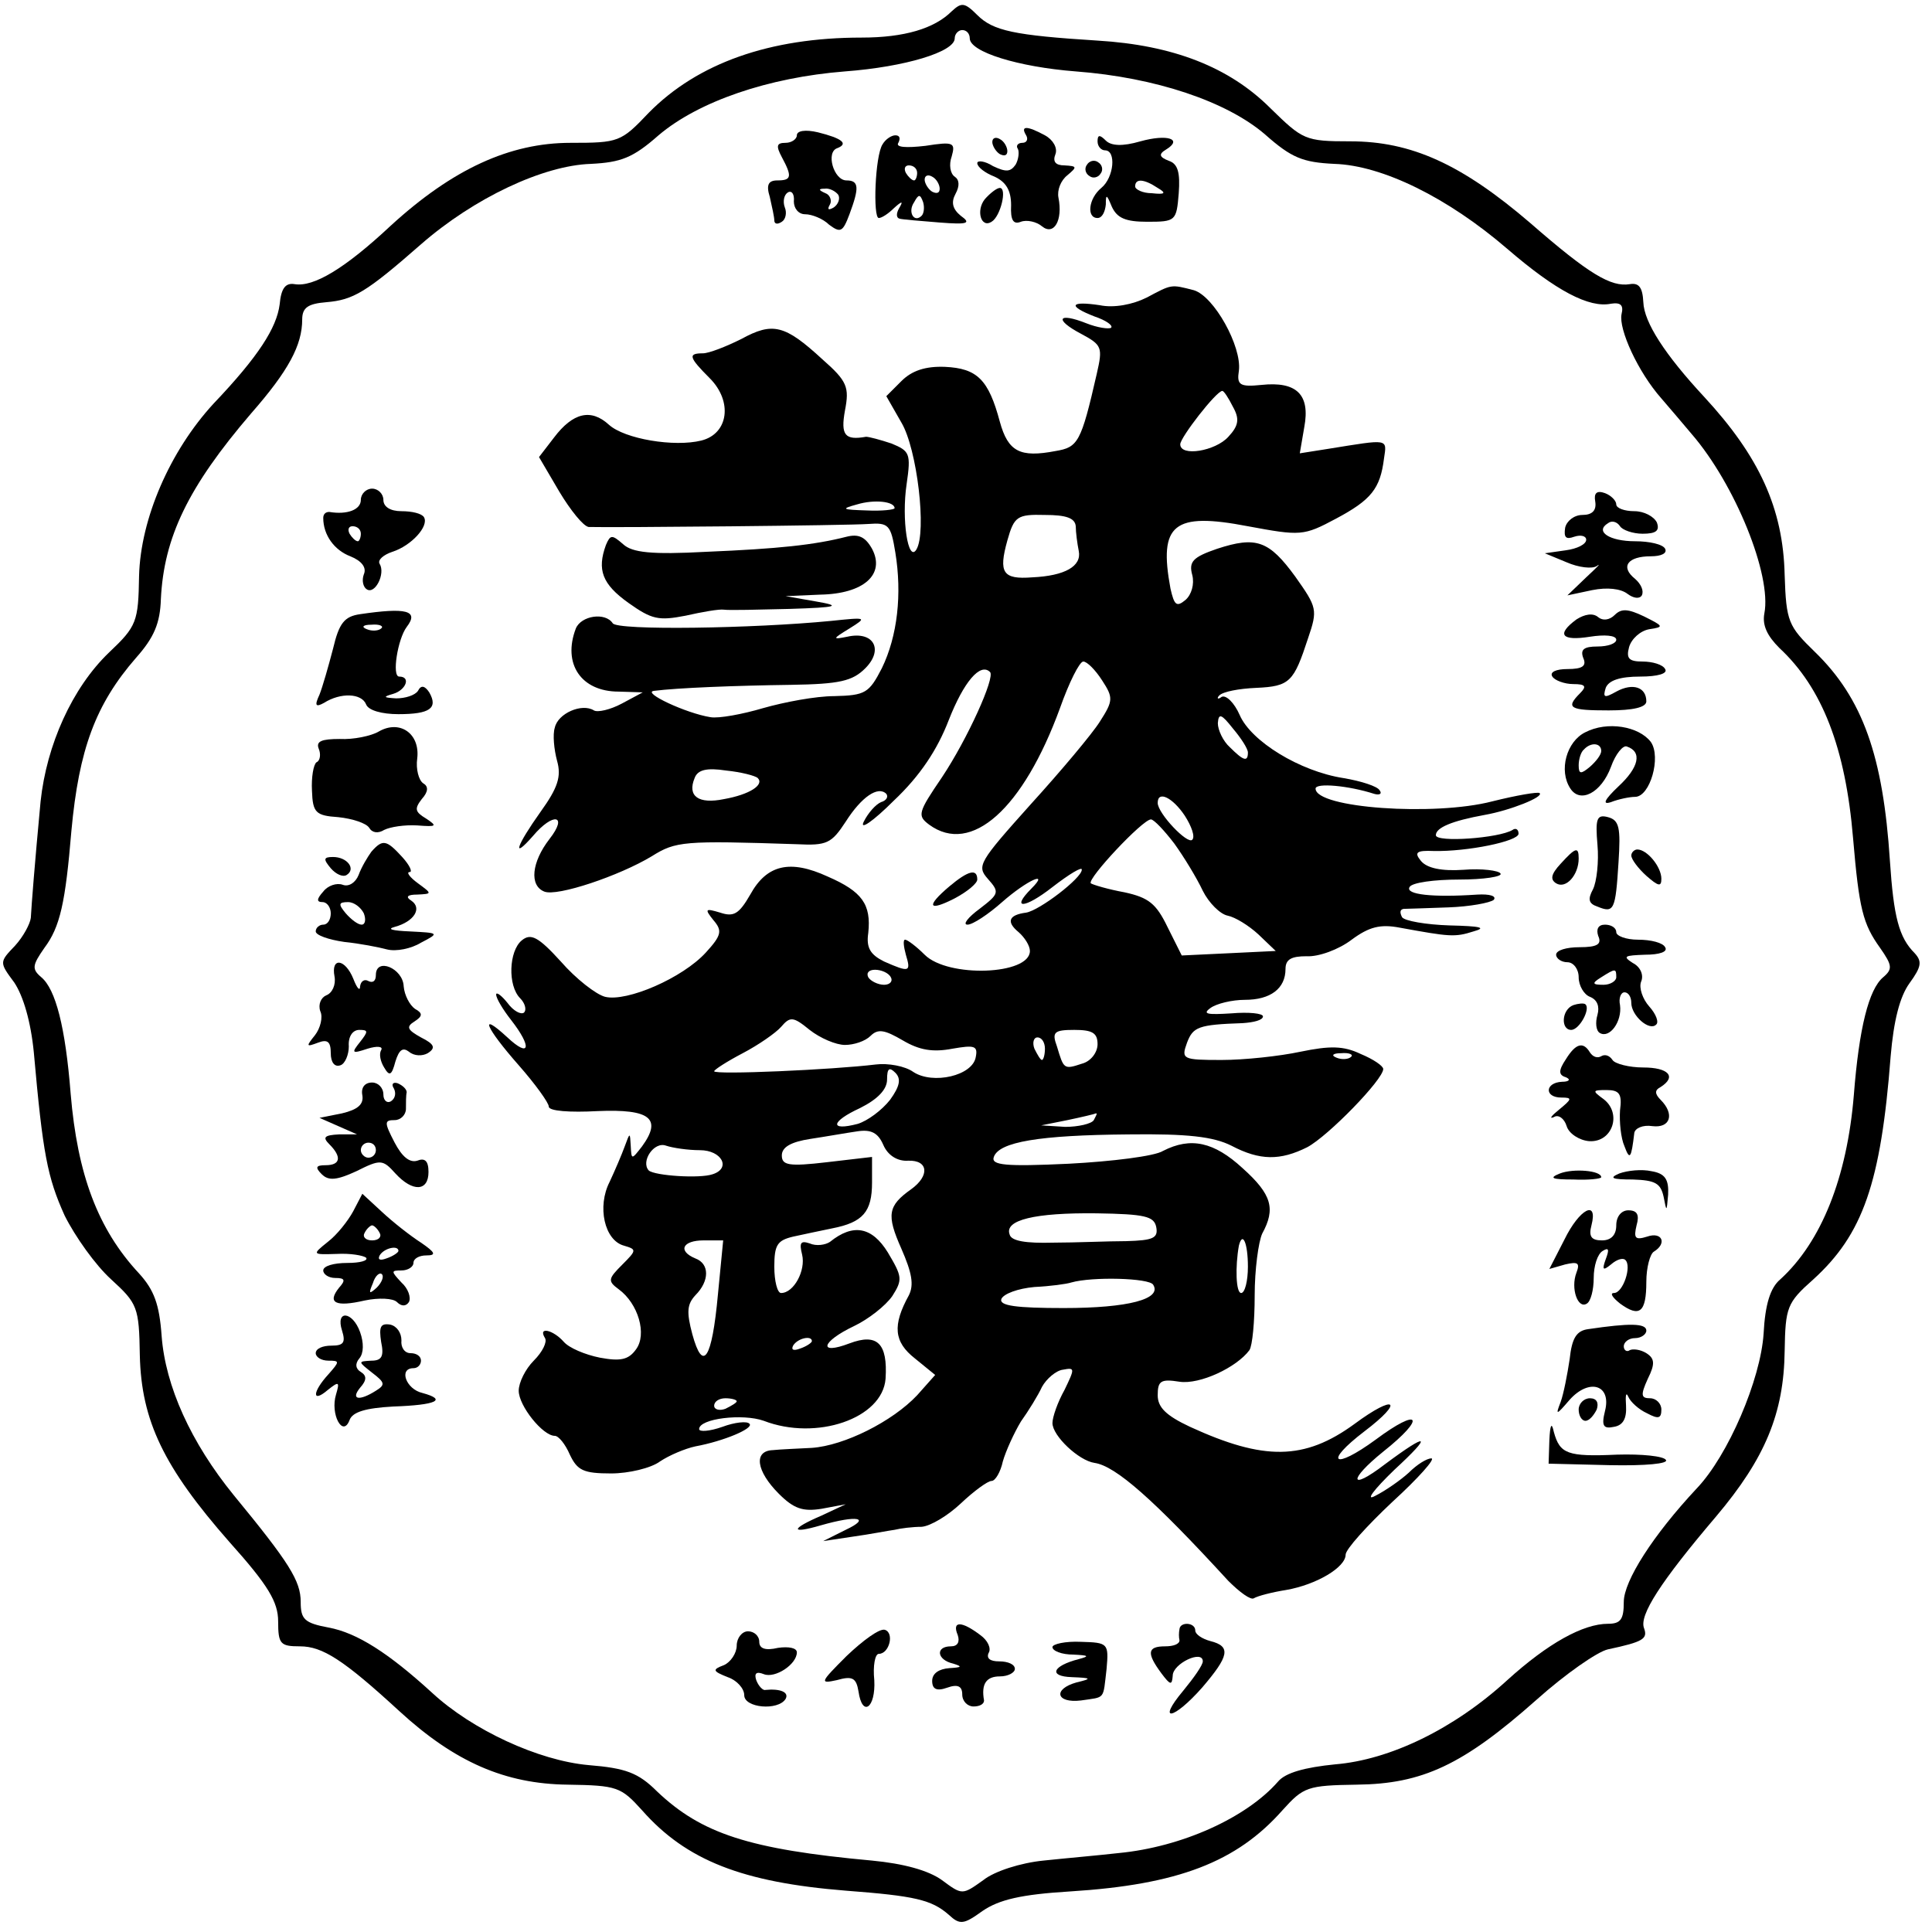 <?xml version="1.0" standalone="no"?>
<!DOCTYPE svg PUBLIC "-//W3C//DTD SVG 20010904//EN"
 "http://www.w3.org/TR/2001/REC-SVG-20010904/DTD/svg10.dtd">
<svg version="1.0" xmlns="http://www.w3.org/2000/svg"
 width="257pt" height="257pt" viewBox="0 0 257 257"
 preserveAspectRatio="xMidYMid meet">
<g transform="translate(0,257) scale(0.1,-0.1)"
fill="#000000" stroke="none">
<path d="M1266 2555 c-23 -23 -63 -35 -120 -35 -122 0 -218 -34 -283 -100 -37
-39 -40 -40 -104 -40 -81 0 -157 -35 -239 -110 -62 -58 -103 -82 -128 -78 -12
2 -18 -5 -20 -27 -4 -31 -28 -69 -88 -132 -58 -63 -97 -153 -99 -229 -1 -61
-3 -67 -40 -102 -49 -47 -83 -123 -91 -198 -8 -85 -12 -137 -13 -155 -1 -8
-10 -25 -21 -37 -21 -22 -21 -22 -1 -49 12 -18 22 -52 26 -93 12 -135 18 -166
41 -217 14 -28 41 -66 62 -85 35 -32 37 -37 38 -101 2 -87 32 -149 119 -248
52 -58 65 -80 65 -106 0 -30 3 -33 29 -33 30 0 58 -18 132 -86 74 -68 141 -97
224 -98 66 -1 71 -3 99 -34 59 -67 134 -96 271 -107 92 -7 114 -12 137 -32 15
-14 20 -13 45 5 22 15 51 22 117 26 143 9 221 39 282 108 28 31 33 33 99 34
87 1 141 26 239 113 38 34 81 64 95 67 47 10 53 14 48 28 -7 17 22 62 96 149
65 77 90 137 91 220 1 58 3 64 38 95 66 60 90 128 103 297 4 47 12 79 25 97
16 22 17 29 7 40 -21 21 -28 48 -33 123 -9 139 -36 216 -100 278 -35 34 -38
40 -40 102 -2 89 -34 158 -107 237 -52 56 -80 99 -81 126 -1 20 -6 26 -18 24
-25 -4 -54 13 -132 81 -92 79 -159 109 -240 109 -60 0 -63 2 -106 44 -55 55
-130 84 -230 90 -111 7 -139 13 -160 34 -17 17 -21 17 -34 5z m24 -36 c0 -18
64 -38 141 -44 106 -8 201 -40 252 -84 35 -31 50 -37 92 -39 64 -2 151 -45
230 -113 65 -56 109 -79 138 -73 13 2 17 -2 14 -14 -4 -20 22 -77 53 -112 12
-14 30 -35 40 -47 58 -67 107 -188 97 -239 -3 -16 4 -30 20 -46 57 -53 88
-133 98 -253 8 -94 13 -114 36 -146 16 -23 17 -28 4 -39 -19 -16 -32 -67 -39
-157 -9 -109 -43 -195 -98 -245 -13 -11 -20 -33 -22 -72 -4 -61 -47 -162 -89
-206 -58 -62 -97 -123 -97 -151 0 -23 -4 -29 -21 -29 -33 0 -80 -26 -134 -75
-71 -65 -156 -106 -229 -112 -40 -4 -66 -11 -76 -23 -42 -48 -128 -87 -212
-95 -26 -3 -72 -7 -100 -10 -30 -3 -65 -14 -80 -26 -28 -20 -28 -20 -55 0 -18
13 -51 22 -93 26 -164 15 -227 36 -286 92 -25 25 -42 31 -91 35 -67 6 -155 47
-208 96 -58 53 -100 80 -138 87 -32 6 -37 11 -37 34 0 28 -15 52 -89 142 -57
70 -91 145 -96 212 -3 42 -10 61 -30 83 -55 59 -82 132 -91 239 -7 89 -20 139
-39 155 -13 11 -12 16 4 39 21 28 28 60 36 156 10 108 32 168 86 230 24 27 32
46 33 78 4 82 36 149 120 247 50 57 68 91 68 125 0 16 8 21 32 23 36 3 53 13
126 77 71 62 163 105 226 107 40 2 56 8 90 38 53 45 146 77 248 85 80 6 146
26 146 44 0 6 5 11 10 11 6 0 10 -5 10 -11z"/>
<path d="M1060 2390 c0 -5 -7 -10 -15 -10 -12 0 -13 -4 -5 -19 14 -26 13 -31
-6 -31 -12 0 -15 -6 -10 -22 3 -13 6 -27 6 -31 0 -5 4 -6 10 -2 5 3 7 12 4 19
-3 8 -1 17 4 20 5 3 9 -2 8 -12 0 -9 6 -17 15 -17 9 0 24 -6 32 -14 15 -11 18
-10 27 14 13 35 13 45 -4 45 -17 0 -28 38 -12 43 15 6 6 13 -26 21 -17 4 -28
2 -28 -4z m55 -79 c3 -5 0 -13 -6 -17 -7 -4 -9 -3 -5 4 3 5 0 13 -6 15 -9 4
-10 6 -1 6 6 1 14 -3 18 -8z"/>
<path d="M1365 2390 c3 -5 1 -10 -5 -10 -6 0 -9 -4 -6 -8 2 -4 1 -14 -3 -21
-7 -10 -13 -10 -30 -2 -11 7 -21 8 -21 4 0 -5 10 -13 23 -18 15 -7 22 -18 22
-38 -1 -20 3 -26 13 -22 8 3 21 0 28 -6 16 -13 28 8 22 38 -2 10 3 23 12 30
13 11 13 12 -4 13 -12 0 -16 5 -12 15 3 8 -3 19 -14 25 -24 13 -33 13 -25 0z"/>
<path d="M1174 2378 c-10 -15 -13 -98 -5 -98 4 0 13 6 20 13 11 10 13 10 7 0
-4 -7 -4 -13 1 -14 4 -1 28 -3 53 -5 38 -3 42 -1 28 9 -11 9 -13 18 -7 29 6
11 5 19 -1 23 -6 4 -8 16 -4 27 5 18 3 20 -35 14 -26 -3 -40 -2 -36 4 3 6 2
10 -4 10 -5 0 -13 -5 -17 -12z m46 -38 c0 -5 -2 -10 -4 -10 -3 0 -8 5 -11 10
-3 6 -1 10 4 10 6 0 11 -4 11 -10z m30 -21 c0 -6 -4 -7 -10 -4 -5 3 -10 11
-10 16 0 6 5 7 10 4 6 -3 10 -11 10 -16z m-24 -36 c-10 -10 -19 5 -10 18 6 11
8 11 12 0 2 -7 1 -15 -2 -18z"/>
<path d="M1320 2381 c0 -5 5 -13 10 -16 6 -3 10 -2 10 4 0 5 -4 13 -10 16 -5
3 -10 2 -10 -4z"/>
<path d="M1460 2382 c0 -7 5 -12 10 -12 15 0 12 -36 -5 -50 -17 -14 -20 -40
-5 -40 6 0 10 8 11 18 0 14 1 14 8 -3 7 -15 18 -20 47 -20 38 0 39 1 42 38 2
27 -1 39 -13 43 -13 5 -14 9 -4 15 23 14 2 21 -34 11 -24 -7 -39 -6 -46 1 -8
8 -11 8 -11 -1z m80 -62 c12 -7 10 -9 -8 -7 -12 0 -22 5 -22 9 0 11 12 10 30
-2z"/>
<path d="M1446 2351 c-4 -5 -2 -12 3 -15 5 -4 12 -2 15 3 4 5 2 12 -3 15 -5 4
-12 2 -15 -3z"/>
<path d="M1310 2305 c-12 -15 -5 -39 9 -30 12 7 21 45 11 45 -4 0 -13 -7 -20
-15z"/>
<path d="M1525 2174 c-18 -9 -43 -14 -62 -10 -40 6 -43 -1 -7 -15 15 -5 25
-12 22 -15 -3 -2 -18 0 -33 6 -38 15 -43 5 -7 -14 28 -15 29 -18 21 -53 -21
-92 -25 -98 -55 -103 -47 -9 -63 -1 -74 39 -15 56 -30 71 -73 73 -26 1 -44 -5
-58 -19 l-20 -20 20 -35 c21 -35 34 -146 20 -169 -11 -18 -20 40 -13 87 6 41
4 44 -20 54 -15 5 -30 9 -34 9 -28 -5 -34 2 -28 35 6 31 3 39 -30 68 -50 46
-66 50 -108 27 -20 -10 -43 -19 -51 -19 -20 0 -19 -5 9 -33 31 -31 25 -74 -11
-83 -36 -9 -102 2 -123 21 -24 22 -48 16 -73 -17 l-20 -26 27 -46 c15 -25 32
-46 39 -47 33 -1 346 2 372 4 27 2 30 -1 36 -38 9 -55 3 -111 -18 -154 -17
-33 -22 -36 -63 -37 -25 0 -67 -8 -95 -16 -27 -8 -59 -14 -70 -12 -32 5 -92
33 -75 35 31 4 108 7 182 8 65 1 82 5 99 22 25 25 11 50 -24 42 -20 -4 -20 -3
3 11 24 15 23 15 -25 10 -102 -10 -285 -13 -290 -3 -10 15 -42 10 -49 -7 -18
-47 7 -84 57 -84 l32 -1 -28 -15 c-15 -8 -32 -12 -37 -9 -16 10 -48 -4 -52
-23 -3 -9 -1 -29 3 -44 6 -21 1 -36 -22 -68 -32 -45 -39 -65 -10 -32 27 32 47
28 22 -4 -24 -31 -27 -62 -7 -70 17 -7 100 21 143 47 32 20 42 21 193 16 40
-2 46 1 65 30 21 33 43 48 54 37 3 -4 0 -9 -7 -11 -7 -3 -17 -14 -23 -26 -6
-12 12 0 40 28 35 33 58 68 73 107 20 51 42 77 55 64 7 -7 -30 -89 -64 -140
-32 -47 -33 -51 -17 -63 56 -41 125 21 174 155 12 34 26 62 31 62 5 0 16 -11
25 -25 15 -23 15 -27 -3 -55 -10 -16 -52 -66 -92 -110 -69 -77 -72 -82 -57
-99 16 -18 15 -20 -11 -40 -15 -11 -23 -21 -16 -21 7 0 28 14 46 30 33 29 64
43 39 18 -28 -28 -9 -27 28 2 22 17 40 28 39 23 0 -11 -56 -54 -74 -57 -23 -3
-27 -12 -10 -26 8 -7 15 -18 15 -25 0 -32 -109 -36 -140 -5 -11 11 -23 20 -26
20 -3 0 -2 -9 1 -20 7 -23 5 -24 -29 -9 -18 9 -24 18 -21 38 4 38 -8 55 -54
75 -50 23 -81 16 -103 -24 -15 -26 -22 -30 -40 -24 -20 6 -21 5 -9 -10 12 -14
11 -20 -10 -43 -31 -34 -105 -66 -134 -59 -12 3 -39 24 -59 47 -30 33 -40 38
-52 28 -17 -14 -19 -60 -2 -77 6 -6 9 -15 5 -19 -4 -3 -14 2 -22 13 -8 10 -15
15 -15 11 0 -5 9 -20 20 -34 28 -36 25 -51 -5 -23 -39 36 -29 13 15 -37 22
-25 40 -50 40 -55 0 -6 28 -8 65 -6 70 3 86 -10 59 -47 -14 -18 -14 -18 -15 1
-1 18 -1 18 -8 -1 -4 -11 -13 -32 -20 -47 -17 -33 -7 -78 19 -85 17 -5 17 -6
-2 -25 -19 -19 -20 -22 -5 -33 26 -19 38 -60 23 -80 -10 -14 -21 -16 -48 -11
-20 4 -41 13 -48 21 -14 16 -35 21 -25 5 3 -5 -3 -18 -15 -30 -11 -11 -20 -29
-20 -40 0 -20 32 -60 48 -60 5 0 14 -11 20 -25 10 -21 18 -25 55 -25 23 0 53
7 65 16 12 8 33 17 47 20 38 7 78 24 72 30 -3 4 -20 2 -36 -4 -17 -6 -31 -7
-31 -3 0 14 58 21 86 11 70 -27 158 3 162 56 3 47 -11 61 -48 47 -42 -16 -38
2 6 23 19 9 42 27 51 40 14 22 13 26 -6 58 -21 34 -46 39 -77 14 -6 -4 -18 -6
-27 -2 -12 4 -14 1 -10 -15 5 -21 -11 -51 -28 -51 -5 0 -9 16 -9 35 0 29 4 35
25 40 14 3 37 8 52 11 41 8 53 22 53 61 l0 34 -60 -7 c-51 -6 -60 -4 -60 9 0
11 12 18 38 22 20 3 48 8 62 10 19 3 28 -2 35 -18 6 -14 19 -22 33 -21 27 1
29 -20 4 -38 -31 -22 -33 -34 -13 -79 14 -32 17 -48 10 -62 -22 -40 -20 -62 8
-84 l27 -22 -24 -27 c-33 -35 -97 -67 -140 -70 -19 -1 -43 -2 -52 -3 -26 -1
-22 -28 8 -58 20 -20 32 -24 57 -20 l32 6 -32 -15 c-42 -18 -42 -25 -1 -13 49
14 67 10 33 -6 l-30 -15 40 6 c22 3 47 8 55 9 8 2 24 4 36 4 12 1 35 15 52 31
18 17 36 30 41 30 5 0 12 12 15 26 4 14 15 38 24 53 10 14 23 35 28 46 6 11
19 22 28 23 16 3 16 2 2 -27 -9 -16 -16 -36 -16 -44 0 -17 35 -50 56 -53 28
-4 79 -49 178 -157 15 -15 30 -26 34 -23 5 3 24 8 43 11 40 7 79 30 79 47 0 7
28 38 62 70 35 32 58 58 52 58 -6 0 -19 -8 -30 -19 -11 -10 -31 -24 -45 -31
-13 -7 -2 8 26 35 51 47 46 51 -13 7 -47 -36 -49 -21 -2 17 58 46 49 60 -10
16 -56 -41 -70 -31 -15 11 54 41 41 50 -13 10 -67 -49 -121 -49 -219 -4 -32
15 -43 26 -43 42 0 19 4 22 29 18 27 -4 76 19 93 42 4 6 7 38 7 73 0 34 5 71
10 82 18 33 13 52 -26 87 -38 35 -69 42 -106 23 -11 -7 -68 -14 -125 -17 -85
-4 -104 -2 -100 9 7 20 60 29 179 30 79 1 113 -3 137 -15 38 -20 65 -20 101
-2 28 15 101 90 101 104 0 4 -13 13 -30 20 -23 11 -41 11 -80 3 -28 -6 -75
-11 -105 -11 -52 0 -54 1 -46 23 8 21 15 24 74 26 15 1 27 4 27 9 0 4 -19 6
-42 4 -32 -2 -39 -1 -28 7 8 6 29 11 46 11 34 0 54 15 54 41 0 13 8 17 28 17
16 -1 43 9 60 22 23 17 38 21 64 16 66 -12 73 -13 98 -5 18 5 10 7 -32 8 -31
1 -60 6 -63 11 -3 6 -3 10 2 11 4 0 31 1 60 2 28 1 55 6 60 10 4 5 -5 8 -22 7
-59 -4 -96 0 -90 10 3 6 33 10 66 10 33 0 58 4 55 8 -2 4 -25 7 -49 5 -29 -2
-49 2 -57 12 -9 11 -6 14 17 13 45 -1 113 13 113 23 0 6 -4 8 -8 5 -18 -11
-102 -17 -102 -7 0 10 21 19 65 27 34 6 79 24 73 29 -2 2 -31 -3 -63 -11 -77
-20 -235 -9 -235 17 0 8 44 4 78 -7 7 -2 11 0 7 5 -3 5 -24 12 -48 16 -58 9
-123 49 -138 84 -7 16 -18 27 -24 24 -5 -4 -7 -2 -3 2 5 5 26 9 49 10 45 2 50
8 69 66 13 38 12 41 -17 82 -35 48 -52 54 -104 37 -32 -11 -38 -17 -33 -35 3
-12 -1 -26 -9 -33 -12 -10 -15 -7 -20 15 -16 86 4 102 103 83 70 -13 74 -13
117 10 47 25 59 40 64 80 4 27 7 26 -74 13 l-38 -6 6 35 c8 43 -10 61 -57 56
-29 -3 -33 0 -30 19 4 32 -33 99 -60 107 -31 8 -29 8 -63 -10z m115 -145 c9
-16 8 -25 -6 -40 -17 -19 -64 -27 -64 -10 0 9 48 71 56 71 2 0 8 -9 14 -21z
m-450 -135 c0 -2 -17 -4 -37 -3 -33 1 -35 2 -13 8 23 7 50 4 50 -5z m241 -24
c0 -8 2 -23 4 -33 4 -20 -18 -33 -62 -35 -39 -3 -45 6 -33 49 9 32 13 35 50
34 28 0 40 -4 41 -15z m229 -301 c0 -13 -6 -11 -24 7 -9 8 -16 23 -16 32 1 14
5 12 20 -7 11 -13 20 -27 20 -32z m-652 -34 c9 -9 -11 -22 -45 -28 -34 -7 -49
4 -39 28 4 11 16 14 42 10 20 -2 39 -7 42 -10z m568 -50 c9 -14 14 -28 10 -32
-6 -7 -46 35 -46 49 0 17 20 7 36 -17z m-14 -37 c13 -18 30 -46 38 -63 8 -16
23 -31 33 -33 10 -2 28 -13 41 -25 l23 -22 -62 -3 -63 -3 -19 38 c-15 31 -25
39 -57 46 -22 4 -42 10 -45 12 -5 6 69 85 80 85 4 0 18 -15 31 -32z m-377
-178 c3 -5 -1 -10 -9 -10 -8 0 -18 5 -21 10 -3 6 1 10 9 10 8 0 18 -4 21 -10z
m-61 -90 c12 0 27 5 34 12 10 10 19 8 43 -6 22 -13 40 -16 66 -11 29 5 34 4
31 -11 -4 -25 -57 -37 -83 -20 -11 8 -34 12 -50 10 -57 -7 -215 -14 -215 -9 0
2 17 13 38 24 21 11 44 27 51 35 12 14 16 14 38 -4 14 -11 35 -20 47 -20z
m336 1 c0 -11 -9 -23 -21 -26 -24 -8 -24 -7 -33 23 -7 19 -4 22 23 22 24 0 31
-4 31 -19z m-70 -6 c0 -8 -2 -15 -4 -15 -2 0 -6 7 -10 15 -3 8 -1 15 4 15 6 0
10 -7 10 -15z m407 -11 c-3 -3 -12 -4 -19 -1 -8 3 -5 6 6 6 11 1 17 -2 13 -5z
m-613 -57 c-11 -14 -30 -28 -43 -32 -38 -10 -36 3 3 21 24 12 36 25 36 38 0
15 3 17 11 9 8 -8 6 -18 -7 -36z m271 -27 c-3 -5 -21 -9 -38 -9 l-32 2 35 7
c19 4 36 8 38 9 2 0 0 -3 -3 -9z m-524 -40 c29 0 42 -24 17 -32 -17 -6 -77 -2
-85 5 -11 12 7 39 23 33 9 -3 29 -6 45 -6z m607 -102 c3 -15 -4 -18 -40 -19
-24 0 -67 -2 -97 -2 -36 -1 -56 2 -58 11 -7 19 33 29 116 28 64 -1 76 -4 79
-18z m-583 -90 c-8 -87 -20 -104 -34 -53 -8 30 -7 40 4 52 19 19 19 42 0 49
-24 10 -17 24 11 24 l26 0 -7 -72z m705 37 c0 -19 -4 -35 -9 -35 -7 0 -8 35
-3 63 5 20 12 3 12 -28z m-126 -24 c12 -19 -33 -31 -119 -31 -63 0 -86 3 -83
12 3 7 22 14 44 16 21 1 43 4 49 6 28 8 104 6 109 -3z m-454 -75 c0 -2 -7 -7
-16 -10 -8 -3 -12 -2 -9 4 6 10 25 14 25 6z m-100 -80 c0 -2 -7 -6 -15 -10 -8
-3 -15 -1 -15 4 0 6 7 10 15 10 8 0 15 -2 15 -4z"/>
<path d="M480 1905 c0 -13 -18 -20 -42 -16 -5 0 -8 -3 -8 -8 0 -23 15 -43 36
-51 15 -6 22 -15 18 -24 -3 -8 -1 -17 4 -20 11 -7 25 21 17 34 -3 5 5 12 17
16 25 8 49 34 42 46 -3 5 -16 8 -30 8 -15 0 -24 6 -24 15 0 8 -7 15 -15 15 -8
0 -15 -7 -15 -15z m0 -45 c0 -5 -2 -10 -4 -10 -3 0 -8 5 -11 10 -3 6 -1 10 4
10 6 0 11 -4 11 -10z"/>
<path d="M2122 1903 c2 -12 -4 -18 -17 -18 -11 0 -21 -8 -23 -17 -2 -13 1 -16
12 -12 9 3 16 1 16 -4 0 -6 -12 -12 -27 -14 l-28 -4 29 -12 c16 -7 34 -9 40
-5 7 5 0 -2 -14 -15 l-25 -24 33 7 c20 4 38 2 47 -5 8 -6 16 -7 19 -2 3 6 -1
15 -9 22 -20 16 -10 30 21 30 14 0 22 4 19 10 -3 6 -21 10 -40 10 -34 0 -54
13 -36 24 5 4 12 2 16 -4 3 -5 17 -10 30 -10 18 0 23 4 19 15 -4 8 -17 15 -30
15 -13 0 -24 4 -24 9 0 5 -7 12 -15 15 -11 4 -15 0 -13 -11z"/>
<path d="M806 1845 c-12 -33 -5 -52 30 -77 31 -22 40 -24 76 -17 22 5 45 9 51
8 7 -1 46 0 87 1 65 2 70 4 35 10 l-40 7 46 2 c58 1 87 27 69 61 -9 16 -18 20
-34 16 -43 -11 -91 -16 -186 -20 -74 -4 -99 -1 -111 10 -15 13 -17 13 -23 -1z"/>
<path d="M479 1753 c-21 -3 -28 -12 -36 -46 -6 -23 -14 -51 -18 -61 -7 -15 -5
-17 6 -11 22 14 50 13 56 -2 3 -8 21 -13 43 -13 42 0 53 8 41 29 -6 9 -11 10
-15 2 -4 -6 -17 -10 -29 -10 -17 1 -18 2 -4 6 17 5 24 23 8 23 -10 0 -2 50 10
66 17 22 -1 26 -62 17z m28 -19 c-3 -3 -12 -4 -19 -1 -8 3 -5 6 6 6 11 1 17
-2 13 -5z"/>
<path d="M2097 1746 c-27 -20 -20 -29 18 -23 19 3 35 2 35 -4 0 -5 -11 -9 -25
-9 -18 0 -23 -4 -19 -15 5 -11 -1 -15 -21 -15 -15 0 -24 -4 -20 -10 3 -5 16
-10 28 -10 16 0 18 -3 9 -12 -20 -20 -14 -23 38 -23 32 0 50 4 50 12 0 19 -18
25 -40 13 -16 -9 -18 -8 -14 5 4 10 19 15 46 15 23 0 37 4 33 10 -3 6 -17 10
-30 10 -18 0 -22 4 -18 19 3 11 15 22 27 24 20 3 19 4 -7 17 -21 10 -30 11
-39 2 -7 -7 -16 -8 -22 -3 -7 6 -18 4 -29 -3z"/>
<path d="M504 1597 c-10 -6 -34 -11 -52 -10 -24 0 -32 -3 -28 -13 3 -7 2 -16
-3 -18 -4 -3 -7 -20 -6 -38 1 -29 5 -33 35 -35 19 -2 37 -8 41 -14 4 -7 12 -8
20 -3 8 4 27 7 44 6 26 -2 27 -1 12 9 -15 9 -16 13 -6 26 9 10 9 17 2 21 -6 4
-10 19 -8 33 4 33 -23 52 -51 36z"/>
<path d="M2109 1596 c-25 -12 -36 -51 -20 -75 13 -20 41 -6 54 29 6 17 16 29
21 27 21 -7 16 -28 -11 -53 -19 -18 -22 -25 -10 -21 10 4 25 7 32 7 20 0 35
53 21 73 -16 21 -58 28 -87 13z m21 -25 c0 -5 -7 -14 -15 -21 -12 -10 -15 -10
-15 2 0 8 3 18 7 21 9 10 23 9 23 -2z"/>
<path d="M2125 1446 c2 -22 -1 -49 -6 -59 -7 -13 -6 -19 6 -23 22 -9 24 -5 28
59 3 46 1 56 -14 60 -15 4 -17 -2 -14 -37z"/>
<path d="M494 1437 c-5 -7 -13 -20 -17 -31 -4 -10 -13 -16 -21 -13 -8 3 -20
-1 -26 -9 -9 -10 -9 -14 -1 -14 6 0 11 -7 11 -15 0 -8 -4 -15 -10 -15 -5 0
-10 -4 -10 -9 0 -5 17 -11 38 -14 20 -2 46 -7 57 -10 12 -3 32 1 45 9 25 13
24 13 -15 15 -23 1 -31 3 -20 6 26 7 37 25 22 35 -8 5 -5 8 8 8 20 1 20 1 1
15 -11 8 -16 15 -11 15 4 0 0 9 -10 20 -21 23 -26 24 -41 7z m-10 -82 c3 -8 2
-15 -3 -15 -5 0 -14 7 -21 15 -10 12 -10 15 3 15 8 0 17 -7 21 -15z"/>
<path d="M2076 1421 c-13 -14 -14 -21 -6 -26 13 -8 30 11 30 33 0 16 -4 15
-24 -7z"/>
<path d="M2170 1432 c0 -5 9 -17 20 -27 16 -14 20 -15 20 -4 0 16 -19 39 -32
39 -4 0 -8 -4 -8 -8z"/>
<path d="M440 1415 c7 -8 16 -12 21 -9 13 8 1 24 -18 24 -13 0 -13 -3 -3 -15z"/>
<path d="M1263 1391 c-32 -27 -28 -34 7 -16 17 9 30 20 30 25 0 15 -12 12 -37
-9z"/>
<path d="M2126 1325 c5 -11 -1 -15 -25 -15 -17 0 -31 -4 -31 -10 0 -5 7 -10
15 -10 8 0 15 -9 15 -20 0 -11 7 -23 15 -26 10 -4 13 -13 10 -24 -3 -10 -2
-21 3 -24 13 -8 30 15 27 37 -2 9 1 17 6 17 5 0 9 -6 9 -14 0 -17 24 -38 33
-29 4 3 0 14 -9 24 -9 10 -14 25 -11 33 4 9 -1 20 -11 25 -14 9 -11 10 16 11
20 0 31 4 27 10 -3 6 -19 10 -36 10 -16 0 -29 5 -29 10 0 6 -7 10 -15 10 -9 0
-12 -6 -9 -15z m24 -55 c0 -5 -8 -10 -17 -10 -15 0 -16 2 -3 10 19 12 20 12
20 0z"/>
<path d="M445 1271 c2 -11 -3 -22 -11 -25 -7 -3 -11 -12 -8 -21 4 -8 0 -23 -7
-32 -12 -15 -12 -16 4 -10 13 5 17 1 17 -14 0 -12 5 -19 13 -16 6 2 11 14 11
25 -1 13 5 22 14 22 12 0 12 -2 1 -16 -12 -15 -11 -16 10 -9 13 4 21 3 18 -2
-3 -5 -1 -15 4 -23 7 -12 10 -11 15 8 5 16 10 19 18 13 7 -6 18 -6 25 -2 11 7
9 12 -9 21 -18 10 -20 14 -9 21 11 7 12 11 1 17 -7 5 -14 18 -15 30 -1 24 -37
39 -37 15 0 -8 -4 -11 -10 -8 -5 3 -10 0 -11 -7 0 -7 -4 -3 -9 10 -11 27 -30
29 -25 3z"/>
<path d="M2093 1233 c-16 -6 -17 -33 -3 -33 11 0 26 28 19 34 -2 2 -10 1 -16
-1z"/>
<path d="M2083 1161 c-10 -15 -10 -21 0 -24 7 -3 4 -6 -5 -6 -23 -1 -24 -21
-1 -21 15 0 14 -2 -3 -16 -10 -8 -14 -13 -7 -10 6 4 14 -2 17 -12 3 -10 17
-19 30 -20 31 -2 44 37 19 56 -15 11 -15 12 4 12 17 0 21 -5 18 -27 -1 -15 1
-37 6 -48 7 -19 9 -16 13 18 1 6 11 11 24 9 24 -3 30 16 11 35 -8 8 -8 13 0
17 22 14 10 26 -23 26 -19 0 -38 5 -41 10 -4 6 -10 8 -15 5 -5 -3 -11 -1 -15
5 -9 15 -19 12 -32 -9z"/>
<path d="M482 1113 c2 -12 -6 -19 -27 -24 l-30 -6 25 -11 25 -11 -24 0 c-20
-1 -22 -4 -13 -13 17 -17 15 -28 -5 -28 -13 0 -14 -3 -5 -12 9 -9 20 -8 46 4
32 16 35 16 52 -3 23 -25 44 -24 44 2 0 15 -5 19 -15 15 -10 -3 -20 5 -30 24
-14 27 -14 30 0 30 8 0 15 7 15 15 0 8 0 18 1 22 0 4 -5 9 -12 12 -6 2 -9 -1
-5 -7 3 -6 2 -13 -4 -17 -5 -3 -10 1 -10 9 0 9 -7 16 -15 16 -10 0 -15 -7 -13
-17z m18 -73 c0 -5 -4 -10 -10 -10 -5 0 -10 5 -10 10 0 6 5 10 10 10 6 0 10
-4 10 -10z"/>
<path d="M2075 1009 c-15 -6 -11 -8 18 -8 20 -1 37 1 37 3 0 9 -37 12 -55 5z"/>
<path d="M2154 1009 c-14 -6 -10 -8 18 -8 30 -1 37 -5 41 -23 4 -21 4 -20 6 3
1 20 -4 28 -22 31 -13 3 -32 1 -43 -3z"/>
<path d="M470 959 c-7 -13 -22 -32 -34 -41 -21 -17 -21 -17 12 -16 18 1 35 -2
39 -5 3 -4 -8 -7 -25 -7 -18 0 -32 -4 -32 -10 0 -5 7 -10 16 -10 13 0 14 -3 5
-13 -16 -20 -5 -26 34 -17 19 4 38 3 43 -2 6 -6 12 -6 16 0 3 6 -1 18 -10 26
-14 15 -14 16 0 16 9 0 16 5 16 10 0 6 8 10 17 10 14 0 12 4 -7 17 -14 9 -37
27 -52 41 l-26 24 -12 -23z m35 -29 c3 -5 -1 -10 -10 -10 -9 0 -13 5 -10 10 3
6 8 10 10 10 2 0 7 -4 10 -10z m25 -24 c0 -2 -7 -7 -16 -10 -8 -3 -12 -2 -9 4
6 10 25 14 25 6z m-29 -49 c-10 -9 -11 -8 -5 6 3 10 9 15 12 12 3 -3 0 -11 -7
-18z"/>
<path d="M2081 921 l-20 -39 21 6 c17 4 20 2 15 -11 -8 -21 2 -49 14 -41 5 3
9 18 9 34 0 16 5 32 12 36 8 5 9 2 4 -11 -5 -14 -4 -16 7 -7 8 7 16 9 19 6 9
-8 -3 -44 -15 -44 -6 0 -2 -6 8 -14 26 -19 35 -12 35 29 0 19 5 37 10 40 18
11 11 27 -9 20 -16 -5 -18 -2 -14 15 4 14 1 20 -11 20 -9 0 -16 -8 -16 -20 0
-13 -7 -20 -19 -20 -14 0 -18 5 -14 20 9 35 -16 22 -36 -19z"/>
<path d="M455 800 c5 -16 2 -20 -14 -20 -12 0 -21 -4 -21 -10 0 -5 7 -10 17
-10 15 0 15 -1 0 -18 -22 -24 -22 -39 -1 -21 15 12 16 11 11 -6 -8 -26 9 -58
18 -34 4 11 22 16 58 18 58 2 72 9 39 18 -22 5 -32 33 -12 33 6 0 10 5 10 10
0 6 -6 10 -14 10 -8 0 -13 8 -12 17 0 10 -6 19 -15 21 -13 2 -15 -3 -12 -23 4
-19 1 -25 -13 -25 -18 -1 -18 -1 1 -16 17 -13 18 -16 5 -24 -22 -14 -34 -12
-21 4 9 10 9 16 1 21 -7 4 -8 11 -2 18 6 7 6 21 1 35 -10 28 -33 30 -24 2z"/>
<path d="M2113 802 c-16 -2 -22 -12 -25 -40 -3 -20 -8 -46 -12 -57 -7 -18 -6
-18 12 3 26 29 56 20 47 -15 -5 -20 -2 -24 12 -21 12 2 17 11 16 28 -1 14 0
19 3 12 3 -7 14 -17 25 -22 15 -8 19 -7 19 5 0 8 -7 15 -15 15 -12 0 -13 4 -3
26 10 20 9 27 -2 34 -8 5 -18 6 -22 4 -4 -3 -8 0 -8 5 0 6 7 11 15 11 8 0 15
5 15 10 0 10 -23 10 -77 2z"/>
<path d="M2100 695 c0 -8 4 -15 9 -15 5 0 11 7 15 15 3 9 0 15 -9 15 -8 0 -15
-7 -15 -15z"/>
<path d="M2061 654 l-1 -31 81 -2 c48 -1 79 2 75 7 -3 5 -32 8 -65 7 -66 -3
-76 1 -84 30 -3 14 -5 10 -6 -11z"/>
<path d="M1126 367 c-35 -35 -36 -37 -13 -32 21 6 26 3 29 -15 5 -35 23 -22
21 15 -2 19 1 35 6 35 14 0 21 28 8 32 -7 2 -29 -14 -51 -35z"/>
<path d="M1274 395 c3 -9 0 -15 -9 -15 -21 0 -19 -18 3 -23 13 -4 11 -5 -5 -6
-14 -1 -23 -7 -23 -17 0 -11 6 -14 20 -9 14 5 20 2 20 -9 0 -9 7 -16 15 -16 8
0 14 3 14 8 -4 22 3 32 21 32 11 0 20 5 20 10 0 6 -9 10 -21 10 -12 0 -17 4
-14 11 4 6 -1 17 -11 24 -25 19 -38 19 -30 0z"/>
<path d="M1569 403 c-1 -5 -1 -11 0 -15 0 -5 -8 -8 -19 -8 -24 0 -25 -9 -5
-36 12 -16 14 -16 15 -3 0 16 40 35 40 19 0 -5 -12 -22 -26 -39 -36 -43 -13
-39 25 4 36 42 39 55 11 62 -11 3 -20 9 -20 14 0 11 -20 12 -21 2z"/>
<path d="M980 381 c0 -10 -8 -22 -17 -26 -16 -6 -15 -8 5 -16 12 -4 22 -15 22
-24 0 -17 45 -21 55 -5 5 9 -7 14 -27 12 -3 -1 -9 5 -12 13 -3 9 0 12 10 8 15
-6 44 13 44 29 0 6 -11 8 -25 6 -17 -4 -25 -1 -25 8 0 8 -7 14 -15 14 -8 0
-15 -9 -15 -19z"/>
<path d="M1400 379 c0 -5 12 -10 28 -10 20 -1 22 -2 7 -6 -35 -9 -41 -23 -9
-24 26 -1 27 -2 6 -7 -32 -9 -27 -28 6 -24 33 5 29 0 34 42 3 34 2 35 -34 36
-21 1 -38 -3 -38 -7z"/>
</g>
</svg>
